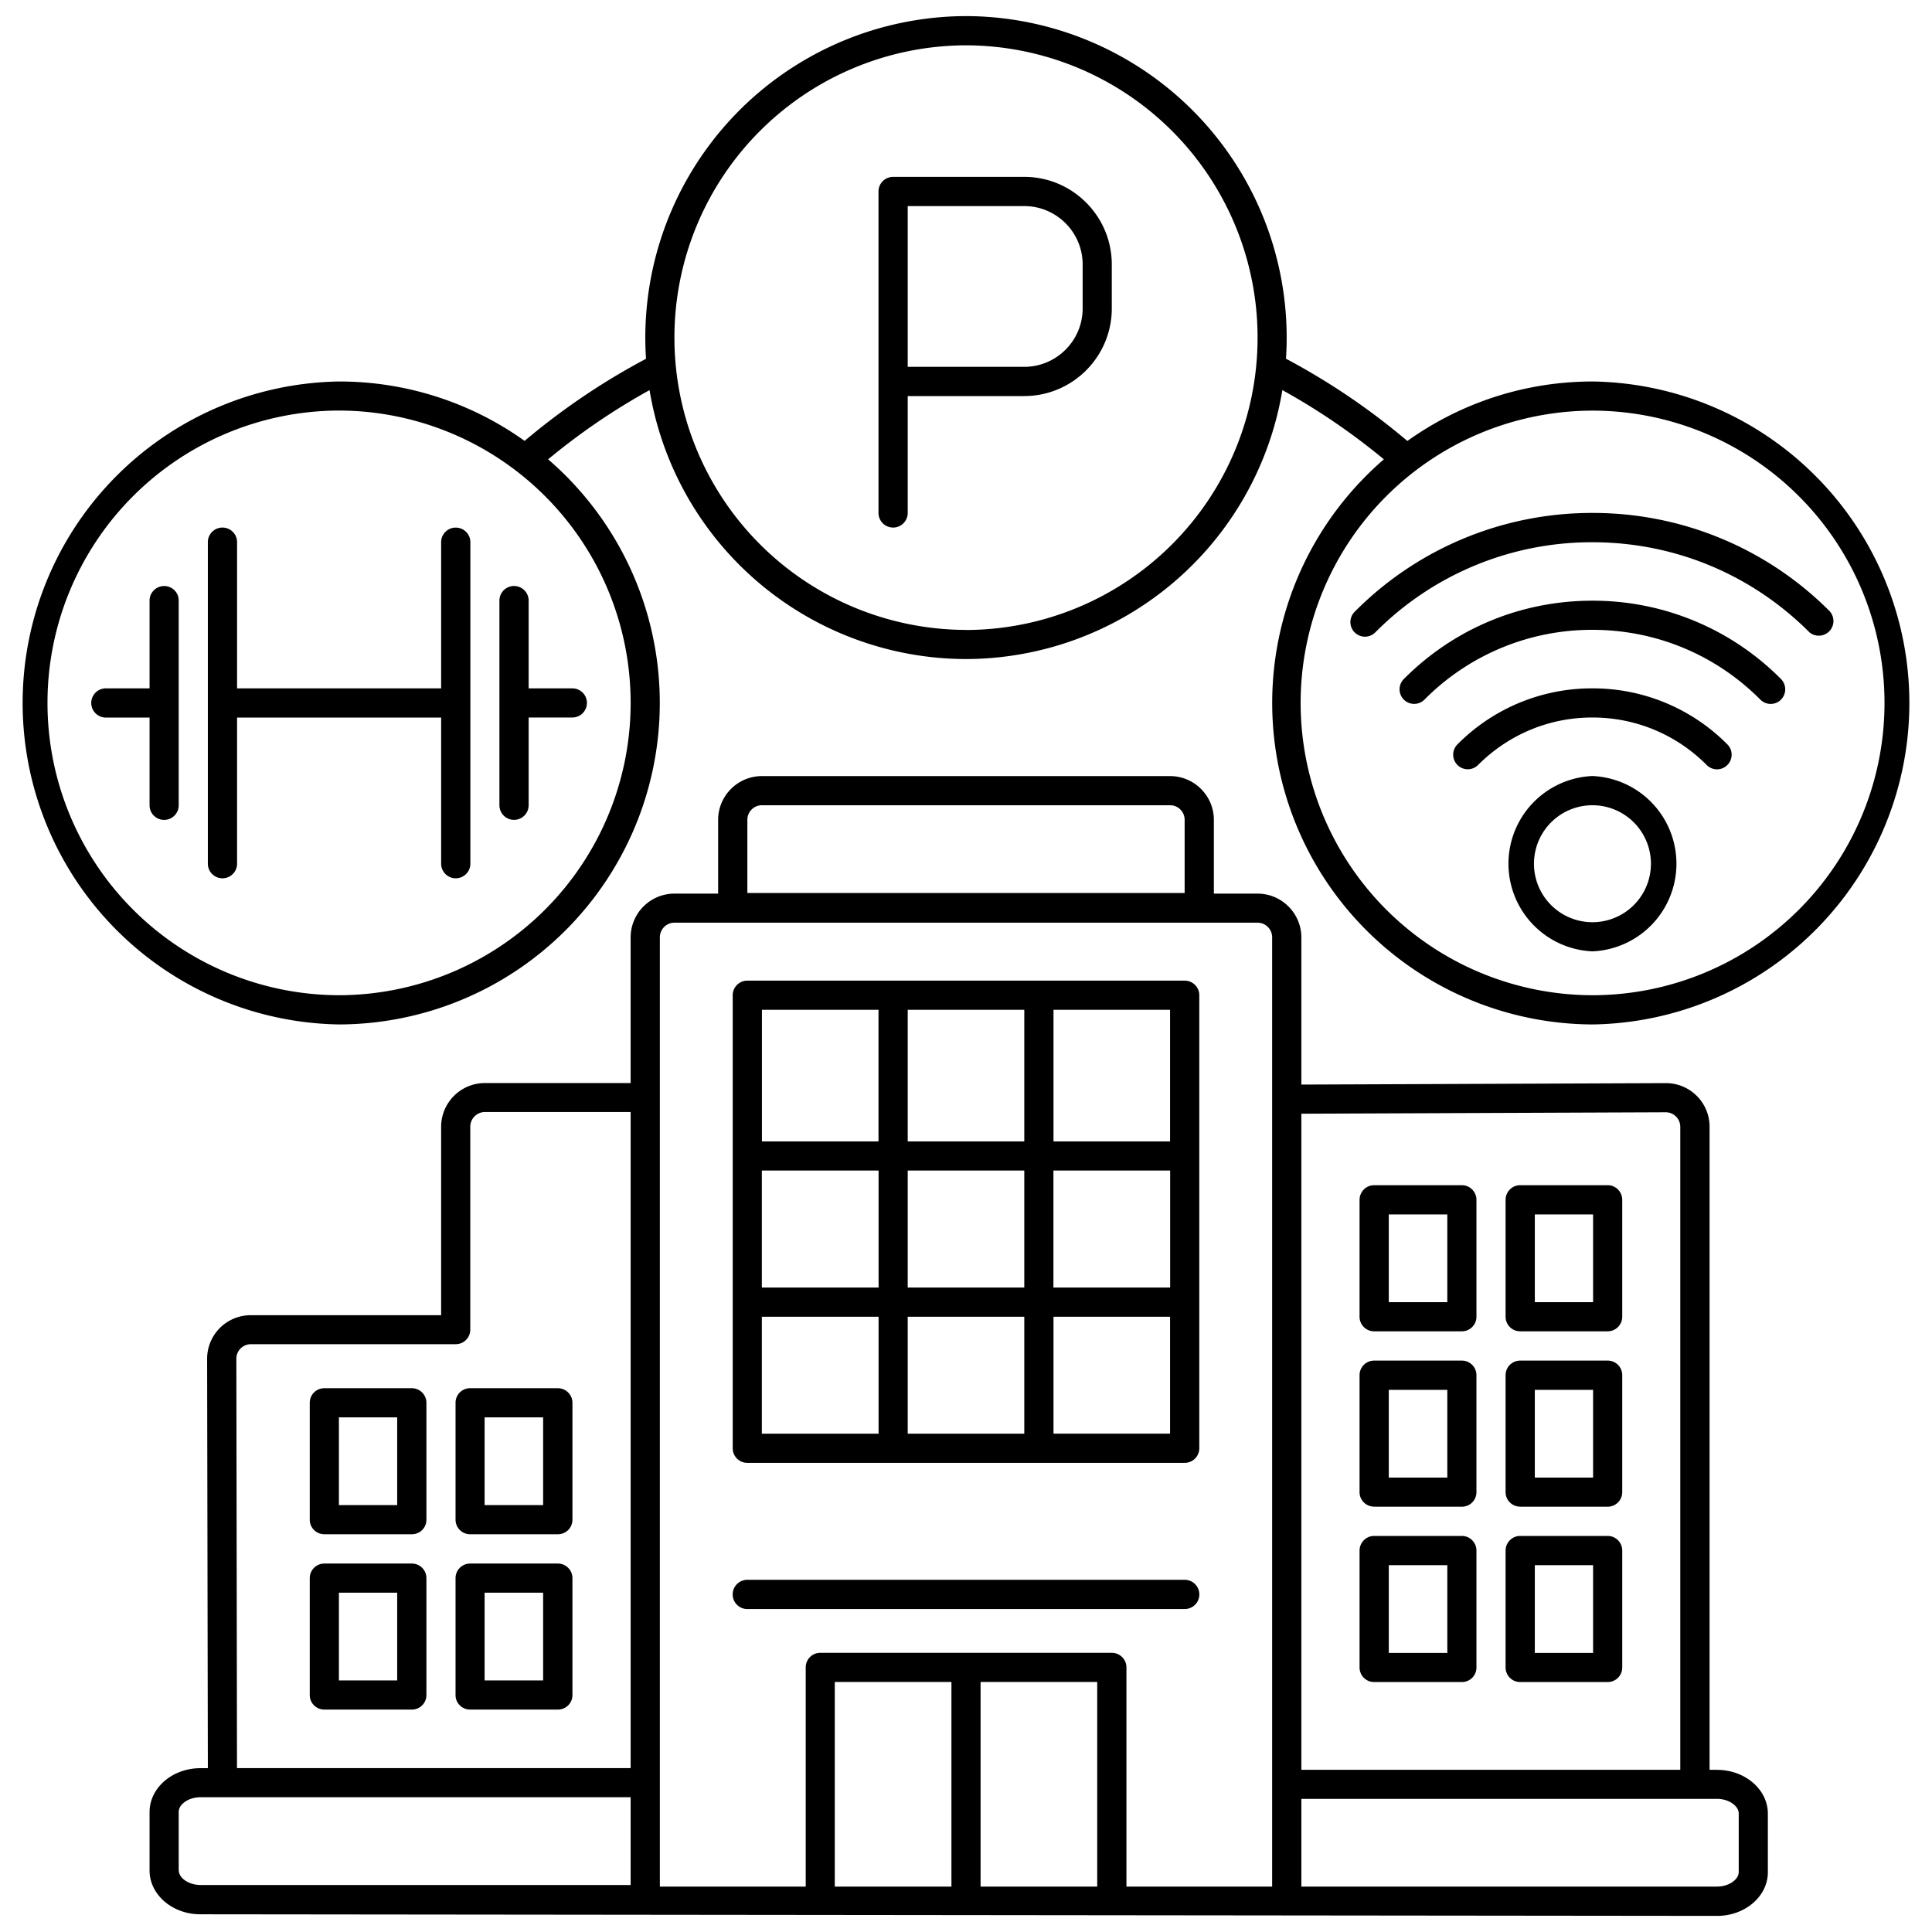<svg fill="none" xmlns="http://www.w3.org/2000/svg" viewBox="0 0 24 24"><g clip-path="url(#amenities__a)" fill="#000"><path d="M19.788 4.739c-.859 0-1.654.274-2.305.739a8.538 8.538 0 0 0-1.508-1.022A3.994 3.994 0 0 0 12 .2a3.994 3.994 0 0 0-3.975 4.257 8.536 8.536 0 0 0-1.508 1.02 3.955 3.955 0 0 0-2.305-.738 3.994 3.994 0 0 0 0 7.987 3.994 3.994 0 0 0 2.597-7.02 8.172 8.172 0 0 1 1.26-.86A3.993 3.993 0 0 0 12 8.187a3.993 3.993 0 0 0 3.93-3.341c.446.246.868.535 1.261.86a3.994 3.994 0 0 0 2.597 7.02 3.994 3.994 0 0 0 0-7.987ZM7.834 8.732a3.63 3.63 0 0 1-3.622 3.631A3.63 3.63 0 0 1 .59 8.733 3.63 3.63 0 0 1 4.212 5.1a3.63 3.63 0 0 1 3.622 3.631ZM12 7.825a3.63 3.63 0 0 1-3.622-3.631A3.63 3.63 0 0 1 12 .563a3.63 3.63 0 0 1 3.622 3.63A3.63 3.63 0 0 1 12 7.826Zm7.788 4.538a3.63 3.63 0 0 1 0-7.262 3.63 3.63 0 0 1 3.622 3.631 3.63 3.63 0 0 1-3.622 3.631Z"/><path d="M22.735 7.599a4.145 4.145 0 0 0-2.954-1.227A4.145 4.145 0 0 0 16.828 7.6a.181.181 0 0 0 .256.256 3.784 3.784 0 0 1 2.697-1.12c1.02 0 1.977.398 2.698 1.12a.182.182 0 0 0 .256-.256Z"/><path d="M19.781 7.462c-.885 0-1.717.345-2.342.973a.181.181 0 0 0 .256.256 2.927 2.927 0 0 1 2.086-.867c.788 0 1.53.308 2.087.867a.18.18 0 0 0 .256 0 .182.182 0 0 0 0-.256 3.288 3.288 0 0 0-2.343-.973Z"/><path d="M19.781 8.551a2.35 2.35 0 0 0-1.676.696.181.181 0 0 0 .256.256c.38-.38.884-.59 1.42-.59.537 0 1.041.21 1.42.59a.18.18 0 0 0 .257 0 .181.181 0 0 0 0-.256 2.353 2.353 0 0 0-1.677-.696Zm.001 1.089a1.09 1.09 0 0 0 0 2.178 1.09 1.09 0 0 0 0-2.178Zm0 1.816a.726.726 0 0 1 0-1.453.726.726 0 0 1 0 1.453ZM5.661 6.554c-.1 0-.181.081-.181.181v1.816H2.945V6.735a.181.181 0 0 0-.363 0v3.994a.181.181 0 1 0 .363 0V8.914H5.48v1.815a.181.181 0 1 0 .363 0V6.735c0-.1-.082-.181-.182-.181Zm-3.622.726c-.1 0-.181.081-.181.181v1.09h-.543a.181.181 0 0 0 0 .363h.543v1.09a.181.181 0 1 0 .362 0V7.46c0-.1-.08-.18-.181-.18Zm4.528.181a.181.181 0 0 0-.363 0v2.542a.181.181 0 1 0 .363 0v-1.09h.543a.181.181 0 0 0 0-.362h-.543v-1.09Zm6.156-5.264h-1.628c-.1 0-.182.081-.182.181v3.994a.181.181 0 0 0 .363 0V4.92h1.447c.6 0 1.088-.488 1.088-1.088v-.547c0-.6-.488-1.088-1.088-1.088Zm.726 1.635c0 .4-.326.725-.726.725h-1.447V2.56h1.447c.4 0 .726.325.726.725v.547Zm7.881 18.153h-.093V14a.542.542 0 0 0-.546-.545l-4.525.018v-1.827c0-.3-.244-.545-.544-.545h-.543v-.916c0-.3-.244-.544-.544-.544h-5.07c-.3 0-.544.244-.544.544v.916h-.543c-.3 0-.544.244-.544.545v1.808h-1.81c-.3 0-.544.244-.544.544v2.34H3.117a.541.541 0 0 0-.544.545l.009 5.082h-.093c-.348 0-.631.245-.631.545v.726c0 .3.283.544.63.544l18.842.02c.348 0 .631-.243.631-.543v-.727c0-.3-.283-.544-.631-.544Zm-12.046-11.8c0-.1.08-.182.18-.182h5.071c.1 0 .181.081.181.181v.909H9.284v-.909Zm11.408 3.632a.181.181 0 0 1 .181.182v7.986h-4.707v-8.15l4.526-.018ZM2.936 16.88a.181.181 0 0 1 .18-.182h2.545c.1 0 .181-.08.181-.181v-2.521c0-.1.082-.182.182-.182h1.81v8.15h-4.89l-.008-5.084Zm-.716 6.354v-.726c0-.097.126-.182.269-.182h5.345v1.09H2.49c-.143 0-.269-.085-.269-.182Zm5.977-11.59c0-.1.081-.182.18-.182h7.245c.1 0 .181.081.181.182v11.792h-1.81v-2.723c0-.1-.082-.181-.182-.181H10.19a.18.18 0 0 0-.181.18v2.724H8.197V11.645Zm2.173 9.25h1.449v2.542H10.37v-2.542Zm1.811 2.542v-2.542h1.449v2.542h-1.45Zm9.418-.181c0 .096-.126.181-.27.181h-5.163v-1.09h5.164c.143 0 .269.086.269.182v.727Z"/><path d="M9.283 18.172h5.434c.1 0 .181-.081.181-.181v-5.628c0-.1-.081-.181-.181-.181H9.283c-.1 0-.181.081-.181.181v5.628c0 .1.081.181.181.181Zm3.441-3.63v1.452h-1.448v-1.453h1.448Zm-1.448-.363v-1.635h1.448v1.635h-1.448Zm3.26 1.815h-1.45v-1.453h1.45v1.453Zm-1.812.363v1.453h-1.448v-1.453h1.448Zm-1.81-.363h-1.45v-1.453h1.45v1.453Zm-1.45.363h1.45v1.453h-1.45v-1.453Zm3.623 1.452v-1.452h1.448v1.452h-1.448Zm1.448-3.63h-1.448v-1.635h1.448v1.635Zm-3.622-1.635v1.635H9.465v-1.635h1.448Zm6.158 6.173h1.089c.1 0 .181-.081.181-.181v-1.453c0-.1-.081-.181-.181-.181h-1.09c-.1 0-.181.081-.181.181v1.453c0 .1.081.18.181.18Zm.181-1.452h.727v1.09h-.727v-1.09Zm1.632 1.452h1.087c.1 0 .181-.081.181-.181v-1.453a.18.18 0 0 0-.181-.181h-1.087c-.1 0-.181.081-.181.181v1.453c0 .1.081.18.181.18Zm.181-1.452h.725v1.09h-.724v-1.09Zm-1.994-.727h1.089c.1 0 .181-.081.181-.181v-1.452c0-.1-.081-.182-.181-.182h-1.09c-.1 0-.181.082-.181.182v1.452c0 .1.081.181.181.181Zm.181-1.452h.727v1.09h-.727v-1.09Zm1.632 1.452h1.087c.1 0 .181-.081.181-.181v-1.452c0-.1-.08-.182-.181-.182h-1.087c-.1 0-.181.082-.181.182v1.452c0 .1.081.181.181.181Zm.181-1.452h.725v1.09h-.724v-1.09Zm-1.994 5.809h1.089c.1 0 .181-.08.181-.181v-1.452c0-.1-.081-.182-.181-.182h-1.09c-.1 0-.181.082-.181.182v1.452c0 .1.081.181.181.181Zm.181-1.452h.727v1.09h-.727v-1.09Zm1.632 1.452h1.087c.1 0 .181-.08.181-.181v-1.452c0-.1-.08-.182-.181-.182h-1.087c-.1 0-.181.082-.181.182v1.452c0 .1.081.181.181.181Zm.181-1.452h.725v1.09h-.724v-1.09ZM6.929 17.245H5.84a.18.18 0 0 0-.181.18v1.453c0 .1.081.181.181.181h1.09c.1 0 .181-.08.181-.18v-1.453c0-.1-.081-.181-.181-.181Zm-.181 1.452H6.02v-1.09h.727v1.09Zm-1.632-1.452H4.029a.18.18 0 0 0-.181.18v1.453c0 .1.081.181.181.181h1.087c.1 0 .181-.08.181-.18v-1.453c0-.1-.081-.181-.181-.181Zm-.182 1.452H4.21v-1.09h.724v1.09Zm1.995.726H5.84c-.1 0-.181.081-.181.181v1.453c0 .1.081.18.181.18h1.09c.1 0 .181-.08.181-.18v-1.453c0-.1-.081-.181-.181-.181Zm-.181 1.452H6.02v-1.09h.727v1.09Zm-1.632-1.452H4.029c-.1 0-.181.081-.181.181v1.453c0 .1.081.18.181.18h1.087c.1 0 .181-.08.181-.18v-1.453c0-.1-.081-.181-.181-.181Zm-.182 1.452H4.21v-1.09h.724v1.09Zm9.783-.887a.181.181 0 1 0 0-.363H9.283a.181.181 0 0 0 0 .363h5.434Z"/></g><defs><clipPath id="amenities__a"><path fill="#fff" d="M0 0h24v24H0z"/></clipPath></defs></svg>